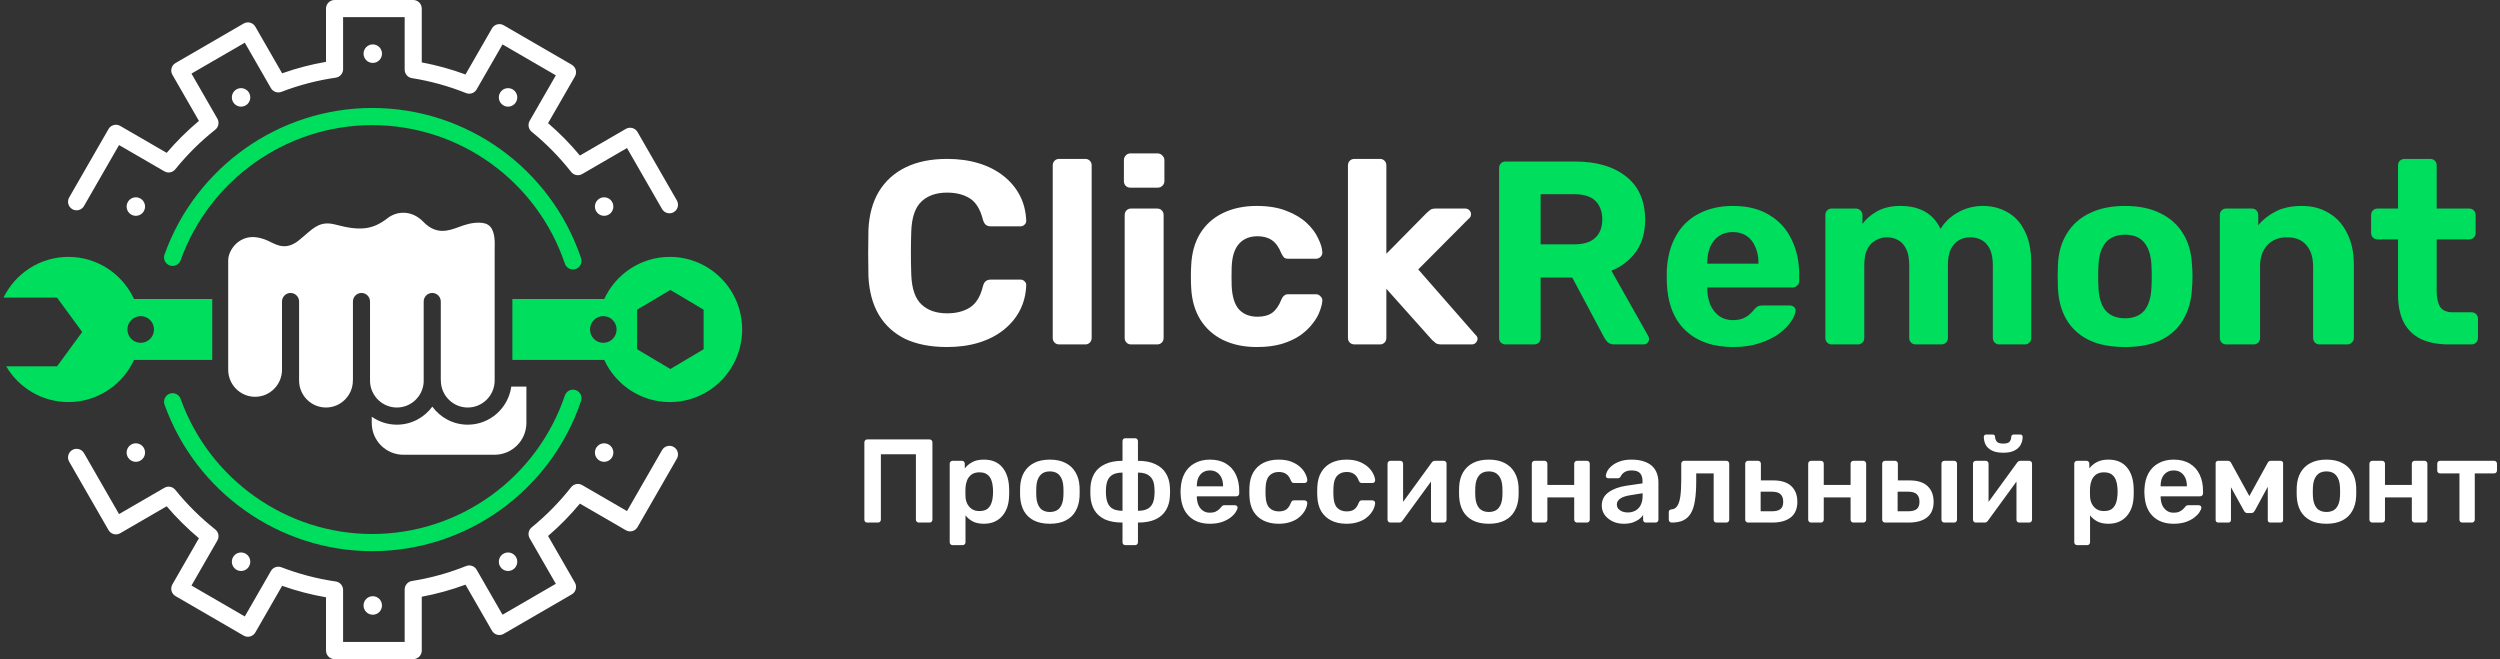 <?xml version="1.0" encoding="UTF-8"?> <svg xmlns="http://www.w3.org/2000/svg" width="421" height="111" viewBox="0 0 421 111" fill="none"><rect x="0" y="0" width="421" height="111" fill="#333333" stroke="none"/><path d="M112.804 43.259C107.905 43.259 103.685 46.165 101.753 50.354H86.283V60.614H101.753C103.685 64.802 107.905 67.709 112.804 67.709C119.529 67.709 124.978 62.236 124.978 55.484C124.979 48.732 119.53 43.259 112.804 43.259ZM101.596 57.732C100.36 57.732 99.357 56.726 99.357 55.484C99.357 54.242 100.359 53.236 101.596 53.236C102.832 53.236 103.835 54.242 103.835 55.484C103.835 56.726 102.832 57.732 101.596 57.732ZM118.491 58.813L112.889 62.142L107.288 58.813V52.154L112.889 48.826L118.491 52.154V58.813Z" fill="#00DE5D"></path><path d="M35.743 50.354H22.57C20.639 46.166 16.419 43.259 11.519 43.259C6.717 43.259 2.576 46.058 0.594 50.114H9.605L13.843 55.904L9.605 61.694H1.045C3.164 65.291 7.055 67.709 11.519 67.709C16.419 67.709 20.639 64.802 22.57 60.614H35.743V50.354ZM23.694 57.732C22.458 57.732 21.455 56.726 21.455 55.484C21.455 54.242 22.457 53.236 23.694 53.236C24.93 53.236 25.932 54.242 25.932 55.484C25.932 56.726 24.93 57.732 23.694 57.732Z" fill="#00DE5D"></path><path d="M96.49 45.38C95.89 45.38 95.331 45.001 95.127 44.399C90.402 30.446 77.359 21.072 62.672 21.072C48.261 21.072 35.3 30.215 30.419 43.824C30.314 44.116 30.119 44.364 29.867 44.533C29.538 44.758 29.118 44.843 28.704 44.737C27.933 44.538 27.469 43.755 27.667 42.983L27.669 42.973C27.687 42.906 27.708 42.841 27.734 42.779C33.043 28.063 47.074 18.182 62.672 18.182C78.593 18.182 92.731 28.344 97.852 43.47C98.108 44.225 97.705 45.046 96.953 45.303C96.799 45.355 96.643 45.38 96.49 45.38Z" fill="#00DE5D"></path><path d="M62.672 92.815C47.074 92.815 33.042 82.933 27.734 68.217C27.707 68.155 27.686 68.09 27.669 68.024C27.472 67.251 27.934 66.458 28.704 66.259C29.407 66.077 30.122 66.447 30.391 67.103C30.401 67.126 30.41 67.15 30.418 67.173C35.299 80.782 48.261 89.925 62.671 89.925C77.359 89.925 90.402 80.55 95.126 66.597C95.382 65.841 96.2 65.437 96.952 65.694C97.705 65.951 98.108 66.772 97.852 67.527C92.731 82.653 78.593 92.815 62.672 92.815Z" fill="#00DE5D"></path><path d="M112.739 35.922C112.241 35.922 111.757 35.663 111.491 35.2L105.587 24.931L98.033 29.311C97.413 29.669 96.626 29.518 96.183 28.954C94.225 26.464 91.989 24.189 89.537 22.191C88.988 21.744 88.844 20.961 89.197 20.346L93.603 12.685L84.623 7.479L80.266 15.056C79.909 15.677 79.152 15.943 78.486 15.675C75.542 14.495 72.473 13.648 69.362 13.156C68.662 13.046 68.146 12.44 68.146 11.728V2.89H57.777V11.647C57.777 12.366 57.251 12.975 56.542 13.078C53.414 13.53 50.334 14.334 47.387 15.47C46.725 15.725 45.979 15.459 45.625 14.844L41.223 7.188L32.243 12.394L36.605 19.981C36.963 20.602 36.812 21.393 36.251 21.838C33.77 23.805 31.504 26.05 29.516 28.51C29.07 29.062 28.291 29.206 27.679 28.851L20.047 24.427L14.143 34.695C13.745 35.386 12.865 35.623 12.177 35.223C11.489 34.824 11.253 33.941 11.65 33.249L18.274 21.73C18.465 21.398 18.779 21.156 19.148 21.057C19.517 20.958 19.91 21.009 20.24 21.201L28.07 25.74C29.724 23.801 31.544 21.998 33.499 20.359L29.031 12.588C28.634 11.897 28.869 11.014 29.558 10.614L41.03 3.963C41.719 3.563 42.599 3.801 42.996 4.492L47.512 12.345C49.913 11.495 52.388 10.847 54.899 10.413V1.445C54.899 0.647 55.543 0 56.338 0H69.586C70.38 0 71.025 0.647 71.025 1.445V10.51C73.523 10.976 75.991 11.657 78.388 12.542L82.85 4.782C83.247 4.091 84.128 3.854 84.816 4.253L96.288 10.904C96.619 11.096 96.86 11.412 96.959 11.782C97.058 12.152 97.006 12.547 96.816 12.879L92.296 20.738C94.228 22.401 96.025 24.228 97.656 26.191L105.394 21.706C106.084 21.307 106.963 21.544 107.36 22.235L113.984 33.754C114.381 34.446 114.145 35.329 113.457 35.728C113.23 35.86 112.983 35.922 112.739 35.922Z" fill="white"></path><path d="M69.587 110.997H56.339C55.544 110.997 54.9 110.35 54.9 109.552V100.584C52.389 100.15 49.914 99.502 47.513 98.652L42.997 106.506C42.806 106.837 42.492 107.08 42.123 107.179C41.755 107.279 41.361 107.227 41.03 107.035L29.558 100.384C28.869 99.985 28.634 99.101 29.031 98.41L33.499 90.639C31.544 89 29.725 87.197 28.07 85.258L20.24 89.797C19.909 89.989 19.516 90.041 19.148 89.942C18.78 89.843 18.465 89.6 18.274 89.269L11.65 77.749C11.253 77.057 11.489 76.174 12.177 75.775C12.865 75.375 13.745 75.612 14.143 76.303L20.047 86.572L27.679 82.147C28.292 81.792 29.07 81.936 29.516 82.488C31.504 84.948 33.77 87.193 36.251 89.16C36.812 89.605 36.963 90.396 36.605 91.018L32.243 98.604L41.223 103.811L45.625 96.155C45.979 95.539 46.725 95.273 47.387 95.528C50.335 96.664 53.415 97.469 56.542 97.921C57.251 98.023 57.777 98.632 57.777 99.351V108.107H68.146V99.27C68.146 98.558 68.662 97.953 69.362 97.842C72.473 97.351 75.542 96.503 78.486 95.322C79.152 95.055 79.91 95.32 80.266 95.942L84.623 103.518L93.603 98.313L89.197 90.651C88.844 90.036 88.987 89.254 89.537 88.807C91.989 86.809 94.225 84.534 96.183 82.043C96.626 81.479 97.413 81.33 98.033 81.687L105.587 86.067L111.491 75.799C111.889 75.108 112.769 74.871 113.457 75.27C114.145 75.669 114.381 76.552 113.984 77.244L107.36 88.764C107.17 89.096 106.855 89.338 106.487 89.437C106.117 89.537 105.725 89.484 105.394 89.293L97.656 84.807C96.024 86.77 94.228 88.597 92.296 90.26L96.816 98.119C97.006 98.451 97.058 98.846 96.959 99.216C96.86 99.585 96.619 99.902 96.288 100.093L84.816 106.744C84.485 106.937 84.094 106.988 83.723 106.889C83.355 106.79 83.04 106.547 82.85 106.216L78.388 98.456C75.991 99.341 73.525 100.022 71.025 100.488V109.553C71.026 110.35 70.381 110.997 69.587 110.997Z" fill="white"></path><path d="M74.24 64.077C74.24 66.585 76.272 68.625 78.77 68.625C81.267 68.625 83.3 66.585 83.3 64.077V42.075C83.3 41.975 83.303 41.85 83.307 41.707C83.329 40.833 83.377 39.012 82.509 38.118C82.105 37.701 81.497 37.498 80.652 37.498C79.272 37.498 78.216 37.884 77.195 38.256C75.539 38.861 73.476 39.613 71.302 37.366C69.283 35.276 66.763 35.572 65.275 36.733C62.798 38.669 60.675 38.936 56.538 37.833C54.137 37.192 53.047 38.139 51.398 39.571C51.048 39.875 50.691 40.184 50.316 40.483C48.291 42.095 46.827 41.375 45.649 40.795C44.928 40.44 44.182 40.072 43.003 39.943C41.846 39.819 40.716 40.187 39.828 40.986C38.966 41.764 38.43 42.873 38.43 43.881V62.271C38.43 64.779 40.462 66.819 42.959 66.819C45.457 66.819 47.489 64.779 47.489 62.271V50.778C47.489 49.98 48.133 49.333 48.928 49.333C49.722 49.333 50.367 49.98 50.367 50.778V62.271V63.411V64.077C50.367 66.585 52.399 68.625 54.896 68.625C57.394 68.625 59.426 66.585 59.426 64.077C59.426 64.049 59.432 64.022 59.434 63.993V50.778C59.434 49.98 60.078 49.333 60.873 49.333C61.668 49.333 62.312 49.98 62.312 50.778V64.244C62.401 66.674 64.392 68.625 66.834 68.625C69.238 68.625 71.204 66.734 71.349 64.356V50.778C71.349 49.98 71.994 49.333 72.789 49.333C73.583 49.333 74.228 49.98 74.228 50.778V63.937C74.231 63.984 74.24 64.03 74.24 64.077Z" fill="white"></path><path d="M86.098 65.108C85.596 68.722 82.506 71.516 78.77 71.516C76.323 71.516 74.151 70.319 72.801 68.479C71.451 70.319 69.279 71.516 66.833 71.516C65.259 71.516 63.802 71.016 62.601 70.172V71.226C62.601 74.183 64.989 76.58 67.934 76.58H83.285C86.245 76.58 88.646 74.171 88.646 71.198V65.108H86.098Z" fill="white"></path><path d="M64.328 9.038C64.328 9.899 63.633 10.597 62.775 10.597C61.918 10.597 61.222 9.899 61.222 9.038C61.222 8.176 61.918 7.478 62.775 7.478C63.633 7.478 64.328 8.176 64.328 9.038Z" fill="white"></path><path d="M87.109 16.402C87.109 17.263 86.413 17.961 85.556 17.961C84.698 17.961 84.003 17.263 84.003 16.402C84.003 15.541 84.698 14.842 85.556 14.842C86.413 14.842 87.109 15.541 87.109 16.402Z" fill="white"></path><path d="M42.149 16.402C42.149 17.263 41.453 17.961 40.596 17.961C39.738 17.961 39.043 17.263 39.043 16.402C39.043 15.541 39.738 14.842 40.596 14.842C41.453 14.842 42.149 15.541 42.149 16.402Z" fill="white"></path><path d="M24.428 34.785C24.428 35.646 23.733 36.344 22.875 36.344C22.018 36.344 21.323 35.646 21.323 34.785C21.323 33.924 22.018 33.225 22.875 33.225C23.733 33.225 24.428 33.924 24.428 34.785Z" fill="white"></path><path d="M103.289 34.785C103.289 35.646 102.594 36.344 101.736 36.344C100.878 36.344 100.183 35.646 100.183 34.785C100.183 33.924 100.878 33.225 101.736 33.225C102.594 33.225 103.289 33.924 103.289 34.785Z" fill="white"></path><path d="M64.328 101.959C64.328 101.098 63.633 100.4 62.775 100.4C61.918 100.4 61.222 101.098 61.222 101.959C61.222 102.821 61.918 103.519 62.775 103.519C63.633 103.519 64.328 102.821 64.328 101.959Z" fill="white"></path><path d="M87.109 94.595C87.109 93.734 86.413 93.036 85.556 93.036C84.698 93.036 84.003 93.734 84.003 94.595C84.003 95.456 84.698 96.155 85.556 96.155C86.413 96.155 87.109 95.456 87.109 94.595Z" fill="white"></path><path d="M42.149 94.595C42.149 93.734 41.453 93.036 40.596 93.036C39.738 93.036 39.043 93.734 39.043 94.595C39.043 95.456 39.738 96.155 40.596 96.155C41.453 96.155 42.149 95.456 42.149 94.595Z" fill="white"></path><path d="M24.428 76.212C24.428 75.35 23.733 74.652 22.875 74.652C22.018 74.652 21.323 75.35 21.323 76.212C21.323 77.073 22.018 77.771 22.875 77.771C23.733 77.771 24.428 77.073 24.428 76.212Z" fill="white"></path><path d="M103.289 76.212C103.289 75.35 102.594 74.652 101.736 74.652C100.878 74.652 100.183 75.35 100.183 76.212C100.183 77.073 100.878 77.771 101.736 77.771C102.594 77.771 103.289 77.073 103.289 76.212Z" fill="white"></path><path d="M159.488 58.44C156.731 58.44 154.384 57.985 152.448 57.076C150.541 56.137 149.06 54.788 148.004 53.028C146.948 51.239 146.361 49.068 146.244 46.516C146.215 45.313 146.2 44.023 146.2 42.644C146.2 41.265 146.215 39.945 146.244 38.684C146.361 36.161 146.948 34.02 148.004 32.26C149.089 30.471 150.6 29.107 152.536 28.168C154.472 27.229 156.789 26.76 159.488 26.76C161.453 26.76 163.243 27.009 164.856 27.508C166.469 28.007 167.863 28.725 169.036 29.664C170.209 30.603 171.119 31.703 171.764 32.964C172.409 34.225 172.761 35.633 172.82 37.188C172.82 37.452 172.717 37.672 172.512 37.848C172.336 38.024 172.116 38.112 171.852 38.112H166.836C166.484 38.112 166.205 38.024 166 37.848C165.795 37.672 165.633 37.379 165.516 36.968C165.076 35.237 164.343 34.049 163.316 33.404C162.289 32.759 161.013 32.436 159.488 32.436C157.669 32.436 156.232 32.935 155.176 33.932C154.12 34.929 153.548 36.587 153.46 38.904C153.372 41.309 153.372 43.773 153.46 46.296C153.548 48.613 154.12 50.271 155.176 51.268C156.232 52.265 157.669 52.764 159.488 52.764C161.013 52.764 162.289 52.441 163.316 51.796C164.372 51.121 165.105 49.933 165.516 48.232C165.633 47.792 165.795 47.499 166 47.352C166.205 47.176 166.484 47.088 166.836 47.088H171.852C172.116 47.088 172.336 47.176 172.512 47.352C172.717 47.528 172.82 47.748 172.82 48.012C172.761 49.567 172.409 50.975 171.764 52.236C171.119 53.497 170.209 54.597 169.036 55.536C167.863 56.475 166.469 57.193 164.856 57.692C163.243 58.191 161.453 58.44 159.488 58.44ZM178.38 58C178.057 58 177.793 57.897 177.588 57.692C177.382 57.487 177.28 57.223 177.28 56.9V27.86C177.28 27.537 177.382 27.273 177.588 27.068C177.793 26.863 178.057 26.76 178.38 26.76H182.78C183.073 26.76 183.322 26.863 183.528 27.068C183.733 27.273 183.836 27.537 183.836 27.86V56.9C183.836 57.223 183.733 57.487 183.528 57.692C183.322 57.897 183.073 58 182.78 58H178.38ZM190.453 58C190.16 58 189.91 57.897 189.705 57.692C189.5 57.487 189.397 57.223 189.397 56.9V36.22C189.397 35.897 189.5 35.633 189.705 35.428C189.91 35.223 190.16 35.12 190.453 35.12H194.853C195.176 35.12 195.44 35.223 195.645 35.428C195.85 35.633 195.953 35.897 195.953 36.22V56.9C195.953 57.223 195.85 57.487 195.645 57.692C195.44 57.897 195.176 58 194.853 58H190.453ZM190.321 31.6C190.028 31.6 189.778 31.497 189.573 31.292C189.368 31.087 189.265 30.823 189.265 30.5V26.98C189.265 26.657 189.368 26.393 189.573 26.188C189.778 25.953 190.028 25.836 190.321 25.836H194.941C195.264 25.836 195.528 25.953 195.733 26.188C195.968 26.393 196.085 26.657 196.085 26.98V30.5C196.085 30.823 195.968 31.087 195.733 31.292C195.528 31.497 195.264 31.6 194.941 31.6H190.321ZM211.635 58.44C209.494 58.44 207.602 58.044 205.959 57.252C204.346 56.46 203.07 55.316 202.131 53.82C201.193 52.295 200.679 50.476 200.591 48.364C200.562 47.895 200.547 47.308 200.547 46.604C200.547 45.871 200.562 45.269 200.591 44.8C200.679 42.659 201.178 40.84 202.087 39.344C203.026 37.819 204.317 36.66 205.959 35.868C207.602 35.076 209.494 34.68 211.635 34.68C213.601 34.68 215.273 34.959 216.651 35.516C218.03 36.044 219.159 36.719 220.039 37.54C220.919 38.361 221.565 39.227 221.975 40.136C222.415 41.016 222.65 41.793 222.679 42.468C222.709 42.761 222.606 43.025 222.371 43.26C222.166 43.465 221.917 43.568 221.623 43.568H216.915C216.622 43.568 216.387 43.495 216.211 43.348C216.065 43.172 215.918 42.937 215.771 42.644C215.361 41.617 214.833 40.884 214.187 40.444C213.542 40.004 212.735 39.784 211.767 39.784C210.447 39.784 209.406 40.209 208.643 41.06C207.881 41.911 207.47 43.231 207.411 45.02C207.382 46.164 207.382 47.205 207.411 48.144C207.499 49.963 207.91 51.283 208.643 52.104C209.406 52.925 210.447 53.336 211.767 53.336C212.794 53.336 213.615 53.116 214.231 52.676C214.847 52.236 215.361 51.503 215.771 50.476C215.889 50.183 216.035 49.963 216.211 49.816C216.387 49.64 216.622 49.552 216.915 49.552H221.623C221.917 49.552 222.166 49.669 222.371 49.904C222.606 50.109 222.709 50.359 222.679 50.652C222.65 51.151 222.503 51.737 222.239 52.412C222.005 53.087 221.609 53.776 221.051 54.48C220.523 55.184 219.834 55.844 218.983 56.46C218.133 57.047 217.091 57.531 215.859 57.912C214.657 58.264 213.249 58.44 211.635 58.44ZM228.095 58C227.772 58 227.508 57.897 227.303 57.692C227.097 57.487 226.995 57.223 226.995 56.9V27.86C226.995 27.537 227.097 27.273 227.303 27.068C227.508 26.863 227.772 26.76 228.095 26.76H232.407C232.7 26.76 232.949 26.863 233.155 27.068C233.36 27.273 233.463 27.537 233.463 27.86V42.732L240.239 35.868C240.473 35.663 240.679 35.487 240.855 35.34C241.06 35.193 241.368 35.12 241.779 35.12H246.751C247.044 35.12 247.279 35.223 247.455 35.428C247.631 35.604 247.719 35.824 247.719 36.088C247.719 36.205 247.689 36.337 247.631 36.484C247.572 36.631 247.469 36.748 247.323 36.836L238.831 45.372L248.423 56.328C248.687 56.563 248.819 56.797 248.819 57.032C248.819 57.296 248.716 57.531 248.511 57.736C248.335 57.912 248.115 58 247.851 58H242.747C242.307 58 241.984 57.927 241.779 57.78C241.603 57.633 241.397 57.457 241.163 57.252L233.463 48.628V56.9C233.463 57.223 233.36 57.487 233.155 57.692C232.949 57.897 232.7 58 232.407 58H228.095Z" fill="white"></path><path d="M253.544 58C253.221 58 252.957 57.897 252.752 57.692C252.546 57.487 252.444 57.223 252.444 56.9V28.3C252.444 27.977 252.546 27.713 252.752 27.508C252.957 27.303 253.221 27.2 253.544 27.2H265.204C268.87 27.2 271.76 28.051 273.872 29.752C275.984 31.424 277.04 33.844 277.04 37.012C277.04 39.153 276.526 40.943 275.5 42.38C274.473 43.817 273.094 44.888 271.364 45.592L277.568 56.592C277.656 56.768 277.7 56.929 277.7 57.076C277.7 57.311 277.612 57.531 277.436 57.736C277.26 57.912 277.04 58 276.776 58H271.892C271.364 58 270.968 57.868 270.704 57.604C270.44 57.311 270.249 57.047 270.132 56.812L264.764 46.736H259.44V56.9C259.44 57.223 259.337 57.487 259.132 57.692C258.926 57.897 258.662 58 258.34 58H253.544ZM259.44 41.148H265.072C266.685 41.148 267.873 40.781 268.636 40.048C269.428 39.315 269.824 38.288 269.824 36.968C269.824 35.648 269.442 34.607 268.68 33.844C267.917 33.081 266.714 32.7 265.072 32.7H259.44V41.148ZM291.859 58.44C288.486 58.44 285.802 57.501 283.807 55.624C281.842 53.747 280.8 51.019 280.683 47.44C280.683 47.205 280.683 46.897 280.683 46.516C280.683 46.105 280.683 45.783 280.683 45.548C280.8 43.289 281.314 41.353 282.223 39.74C283.132 38.097 284.408 36.851 286.051 36C287.694 35.12 289.615 34.68 291.815 34.68C294.279 34.68 296.332 35.193 297.975 36.22C299.647 37.217 300.894 38.596 301.715 40.356C302.566 42.087 302.991 44.081 302.991 46.34V47.352C302.991 47.645 302.874 47.895 302.639 48.1C302.434 48.305 302.184 48.408 301.891 48.408H287.503C287.503 48.437 287.503 48.496 287.503 48.584C287.503 48.643 287.503 48.701 287.503 48.76C287.532 49.699 287.708 50.564 288.031 51.356C288.383 52.119 288.867 52.735 289.483 53.204C290.128 53.673 290.891 53.908 291.771 53.908C292.504 53.908 293.106 53.805 293.575 53.6C294.044 53.395 294.426 53.145 294.719 52.852C295.042 52.559 295.276 52.309 295.423 52.104C295.687 51.811 295.892 51.635 296.039 51.576C296.215 51.488 296.479 51.444 296.831 51.444H301.407C301.7 51.444 301.935 51.532 302.111 51.708C302.316 51.855 302.404 52.075 302.375 52.368C302.346 52.837 302.096 53.424 301.627 54.128C301.187 54.803 300.527 55.477 299.647 56.152C298.767 56.797 297.667 57.34 296.347 57.78C295.056 58.22 293.56 58.44 291.859 58.44ZM287.503 44.404H296.127V44.316C296.127 43.26 295.951 42.351 295.599 41.588C295.276 40.796 294.792 40.18 294.147 39.74C293.502 39.3 292.724 39.08 291.815 39.08C290.906 39.08 290.128 39.3 289.483 39.74C288.838 40.18 288.339 40.796 287.987 41.588C287.664 42.351 287.503 43.26 287.503 44.316V44.404ZM308.445 58C308.152 58 307.903 57.897 307.697 57.692C307.492 57.487 307.389 57.223 307.389 56.9V36.22C307.389 35.897 307.492 35.633 307.697 35.428C307.903 35.223 308.152 35.12 308.445 35.12H312.537C312.831 35.12 313.08 35.223 313.285 35.428C313.52 35.633 313.637 35.897 313.637 36.22V37.716C314.224 36.895 315.031 36.191 316.057 35.604C317.113 35.017 318.36 34.709 319.797 34.68C323.2 34.621 325.532 35.912 326.793 38.552C327.468 37.408 328.436 36.484 329.697 35.78C330.988 35.047 332.396 34.68 333.921 34.68C335.447 34.68 336.825 35.032 338.057 35.736C339.289 36.411 340.257 37.467 340.961 38.904C341.695 40.312 342.061 42.131 342.061 44.36V56.9C342.061 57.223 341.959 57.487 341.753 57.692C341.548 57.897 341.299 58 341.005 58H336.649C336.356 58 336.107 57.897 335.901 57.692C335.696 57.487 335.593 57.223 335.593 56.9V44.712C335.593 43.509 335.417 42.571 335.065 41.896C334.713 41.192 334.244 40.693 333.657 40.4C333.1 40.107 332.469 39.96 331.765 39.96C331.149 39.96 330.548 40.107 329.961 40.4C329.404 40.693 328.935 41.192 328.553 41.896C328.201 42.571 328.025 43.509 328.025 44.712V56.9C328.025 57.223 327.923 57.487 327.717 57.692C327.512 57.897 327.248 58 326.925 58H322.613C322.291 58 322.027 57.897 321.821 57.692C321.616 57.487 321.513 57.223 321.513 56.9V44.712C321.513 43.509 321.337 42.571 320.985 41.896C320.633 41.192 320.164 40.693 319.577 40.4C319.02 40.107 318.404 39.96 317.729 39.96C317.113 39.96 316.512 40.121 315.925 40.444C315.339 40.737 314.855 41.221 314.473 41.896C314.121 42.571 313.945 43.495 313.945 44.668V56.9C313.945 57.223 313.843 57.487 313.637 57.692C313.432 57.897 313.183 58 312.889 58H308.445ZM357.865 58.44C355.43 58.44 353.392 58.044 351.749 57.252C350.106 56.431 348.845 55.272 347.965 53.776C347.114 52.28 346.645 50.535 346.557 48.54C346.528 47.953 346.513 47.293 346.513 46.56C346.513 45.797 346.528 45.137 346.557 44.58C346.645 42.556 347.144 40.811 348.053 39.344C348.962 37.848 350.238 36.704 351.881 35.912C353.524 35.091 355.518 34.68 357.865 34.68C360.182 34.68 362.162 35.091 363.805 35.912C365.448 36.704 366.724 37.848 367.633 39.344C368.542 40.811 369.041 42.556 369.129 44.58C369.188 45.137 369.217 45.797 369.217 46.56C369.217 47.293 369.188 47.953 369.129 48.54C369.041 50.535 368.557 52.28 367.677 53.776C366.826 55.272 365.58 56.431 363.937 57.252C362.294 58.044 360.27 58.44 357.865 58.44ZM357.865 53.6C359.302 53.6 360.388 53.16 361.121 52.28C361.854 51.371 362.25 50.051 362.309 48.32C362.338 47.88 362.353 47.293 362.353 46.56C362.353 45.827 362.338 45.24 362.309 44.8C362.25 43.099 361.854 41.793 361.121 40.884C360.388 39.975 359.302 39.52 357.865 39.52C356.428 39.52 355.328 39.975 354.565 40.884C353.832 41.793 353.436 43.099 353.377 44.8C353.348 45.24 353.333 45.827 353.333 46.56C353.333 47.293 353.348 47.88 353.377 48.32C353.436 50.051 353.832 51.371 354.565 52.28C355.328 53.16 356.428 53.6 357.865 53.6ZM374.875 58C374.582 58 374.332 57.897 374.127 57.692C373.922 57.487 373.819 57.223 373.819 56.9V36.22C373.819 35.897 373.922 35.633 374.127 35.428C374.332 35.223 374.582 35.12 374.875 35.12H379.187C379.51 35.12 379.774 35.223 379.979 35.428C380.184 35.633 380.287 35.897 380.287 36.22V37.936C381.05 36.997 382.032 36.22 383.235 35.604C384.438 34.988 385.904 34.68 387.635 34.68C389.366 34.68 390.876 35.076 392.167 35.868C393.487 36.631 394.514 37.76 395.247 39.256C396.01 40.723 396.391 42.512 396.391 44.624V56.9C396.391 57.223 396.274 57.487 396.039 57.692C395.834 57.897 395.584 58 395.291 58H390.627C390.304 58 390.04 57.897 389.835 57.692C389.63 57.487 389.527 57.223 389.527 56.9V44.888C389.527 43.333 389.146 42.131 388.383 41.28C387.65 40.4 386.564 39.96 385.127 39.96C383.748 39.96 382.648 40.4 381.827 41.28C381.006 42.131 380.595 43.333 380.595 44.888V56.9C380.595 57.223 380.492 57.487 380.287 57.692C380.082 57.897 379.832 58 379.539 58H374.875ZM412.405 58C410.586 58 409.031 57.707 407.741 57.12C406.45 56.504 405.467 55.565 404.793 54.304C404.147 53.043 403.825 51.459 403.825 49.552V40.312H400.393C400.07 40.312 399.806 40.209 399.601 40.004C399.395 39.799 399.293 39.535 399.293 39.212V36.22C399.293 35.897 399.395 35.633 399.601 35.428C399.806 35.223 400.07 35.12 400.393 35.12H403.825V27.86C403.825 27.537 403.927 27.273 404.133 27.068C404.367 26.863 404.631 26.76 404.925 26.76H409.237C409.559 26.76 409.823 26.863 410.029 27.068C410.234 27.273 410.337 27.537 410.337 27.86V35.12H415.837C416.13 35.12 416.379 35.223 416.585 35.428C416.79 35.633 416.893 35.897 416.893 36.22V39.212C416.893 39.535 416.79 39.799 416.585 40.004C416.379 40.209 416.13 40.312 415.837 40.312H410.337V49.024C410.337 50.139 410.527 51.019 410.909 51.664C411.319 52.28 412.023 52.588 413.021 52.588H416.233C416.526 52.588 416.775 52.691 416.981 52.896C417.186 53.101 417.289 53.351 417.289 53.644V56.9C417.289 57.223 417.186 57.487 416.981 57.692C416.775 57.897 416.526 58 416.233 58H412.405Z" fill="#00DE5D"></path><path d="M146.04 88C145.907 88 145.793 87.96 145.7 87.88C145.607 87.787 145.56 87.667 145.56 87.52V74.5C145.56 74.353 145.607 74.233 145.7 74.14C145.793 74.047 145.907 74 146.04 74H156.52C156.667 74 156.787 74.047 156.88 74.14C156.973 74.233 157.02 74.353 157.02 74.5V87.52C157.02 87.653 156.973 87.767 156.88 87.86C156.787 87.953 156.667 88 156.52 88H154.72C154.587 88 154.473 87.953 154.38 87.86C154.287 87.767 154.24 87.653 154.24 87.52V76.5H148.34V87.52C148.34 87.653 148.293 87.767 148.2 87.86C148.12 87.953 148.007 88 147.86 88H146.04ZM160.41 91.8C160.277 91.8 160.163 91.753 160.07 91.66C159.977 91.567 159.93 91.453 159.93 91.32V78.08C159.93 77.947 159.977 77.833 160.07 77.74C160.163 77.647 160.277 77.6 160.41 77.6H161.99C162.137 77.6 162.25 77.647 162.33 77.74C162.423 77.833 162.47 77.947 162.47 78.08V78.88C162.79 78.453 163.21 78.1 163.73 77.82C164.25 77.54 164.897 77.4 165.67 77.4C166.377 77.4 166.99 77.513 167.51 77.74C168.03 77.967 168.463 78.293 168.81 78.72C169.157 79.133 169.423 79.627 169.61 80.2C169.797 80.773 169.903 81.407 169.93 82.1C169.943 82.327 169.95 82.56 169.95 82.8C169.95 83.04 169.943 83.28 169.93 83.52C169.917 84.187 169.817 84.807 169.63 85.38C169.443 85.94 169.17 86.433 168.81 86.86C168.463 87.273 168.03 87.6 167.51 87.84C166.99 88.08 166.377 88.2 165.67 88.2C164.95 88.2 164.337 88.073 163.83 87.82C163.323 87.553 162.91 87.207 162.59 86.78V91.32C162.59 91.453 162.543 91.567 162.45 91.66C162.37 91.753 162.257 91.8 162.11 91.8H160.41ZM164.93 86.06C165.503 86.06 165.95 85.94 166.27 85.7C166.59 85.447 166.817 85.12 166.95 84.72C167.097 84.32 167.183 83.88 167.21 83.4C167.237 83 167.237 82.6 167.21 82.2C167.183 81.72 167.097 81.28 166.95 80.88C166.817 80.48 166.59 80.16 166.27 79.92C165.95 79.667 165.503 79.54 164.93 79.54C164.383 79.54 163.937 79.667 163.59 79.92C163.257 80.173 163.01 80.5 162.85 80.9C162.703 81.287 162.617 81.687 162.59 82.1C162.577 82.34 162.57 82.593 162.57 82.86C162.57 83.127 162.577 83.387 162.59 83.64C162.603 84.04 162.697 84.427 162.87 84.8C163.043 85.16 163.297 85.46 163.63 85.7C163.963 85.94 164.397 86.06 164.93 86.06ZM176.795 88.2C175.728 88.2 174.828 88.013 174.095 87.64C173.375 87.267 172.822 86.74 172.435 86.06C172.062 85.38 171.848 84.587 171.795 83.68C171.782 83.44 171.775 83.147 171.775 82.8C171.775 82.453 171.782 82.16 171.795 81.92C171.848 81 172.068 80.207 172.455 79.54C172.855 78.86 173.415 78.333 174.135 77.96C174.868 77.587 175.755 77.4 176.795 77.4C177.835 77.4 178.715 77.587 179.435 77.96C180.168 78.333 180.728 78.86 181.115 79.54C181.515 80.207 181.742 81 181.795 81.92C181.808 82.16 181.815 82.453 181.815 82.8C181.815 83.147 181.808 83.44 181.795 83.68C181.742 84.587 181.522 85.38 181.135 86.06C180.762 86.74 180.208 87.267 179.475 87.64C178.755 88.013 177.862 88.2 176.795 88.2ZM176.795 86.22C177.502 86.22 178.048 86 178.435 85.56C178.822 85.107 179.035 84.447 179.075 83.58C179.088 83.38 179.095 83.12 179.095 82.8C179.095 82.48 179.088 82.22 179.075 82.02C179.035 81.167 178.822 80.513 178.435 80.06C178.048 79.607 177.502 79.38 176.795 79.38C176.088 79.38 175.542 79.607 175.155 80.06C174.768 80.513 174.555 81.167 174.515 82.02C174.502 82.22 174.495 82.48 174.495 82.8C174.495 83.12 174.502 83.38 174.515 83.58C174.555 84.447 174.768 85.107 175.155 85.56C175.542 86 176.088 86.22 176.795 86.22ZM189.511 91.8C189.364 91.8 189.244 91.753 189.151 91.66C189.071 91.567 189.031 91.453 189.031 91.32V88C187.831 88 186.838 87.82 186.051 87.46C185.278 87.087 184.691 86.567 184.291 85.9C183.904 85.233 183.684 84.453 183.631 83.56C183.604 83.053 183.604 82.547 183.631 82.04C183.684 81.147 183.911 80.367 184.311 79.7C184.724 79.033 185.324 78.52 186.111 78.16C186.898 77.787 187.871 77.6 189.031 77.6V74.28C189.031 74.147 189.071 74.033 189.151 73.94C189.244 73.847 189.364 73.8 189.511 73.8H191.151C191.298 73.8 191.411 73.847 191.491 73.94C191.584 74.033 191.631 74.147 191.631 74.28V77.6C192.804 77.6 193.778 77.787 194.551 78.16C195.338 78.52 195.931 79.033 196.331 79.7C196.744 80.367 196.971 81.147 197.011 82.04C197.051 82.547 197.051 83.053 197.011 83.56C196.971 84.453 196.751 85.233 196.351 85.9C195.964 86.567 195.378 87.087 194.591 87.46C193.818 87.82 192.831 88 191.631 88V91.32C191.631 91.453 191.584 91.567 191.491 91.66C191.411 91.753 191.298 91.8 191.151 91.8H189.511ZM189.031 86.02V79.58C188.111 79.58 187.424 79.8 186.971 80.24C186.531 80.68 186.291 81.34 186.251 82.22C186.238 82.407 186.231 82.607 186.231 82.82C186.231 83.02 186.238 83.207 186.251 83.38C186.304 84.273 186.551 84.94 186.991 85.38C187.431 85.807 188.111 86.02 189.031 86.02ZM191.631 86.02C192.564 86.02 193.251 85.8 193.691 85.36C194.131 84.92 194.371 84.26 194.411 83.38C194.424 83.207 194.431 83.02 194.431 82.82C194.431 82.607 194.424 82.407 194.411 82.22C194.384 81.327 194.138 80.667 193.671 80.24C193.218 79.8 192.538 79.58 191.631 79.58V86.02ZM203.745 88.2C202.265 88.2 201.092 87.773 200.225 86.92C199.359 86.067 198.892 84.853 198.825 83.28C198.812 83.147 198.805 82.98 198.805 82.78C198.805 82.567 198.812 82.4 198.825 82.28C198.879 81.28 199.105 80.413 199.505 79.68C199.919 78.947 200.485 78.387 201.205 78C201.925 77.6 202.772 77.4 203.745 77.4C204.825 77.4 205.732 77.627 206.465 78.08C207.199 78.52 207.752 79.14 208.125 79.94C208.499 80.727 208.685 81.64 208.685 82.68V83.1C208.685 83.233 208.639 83.347 208.545 83.44C208.452 83.533 208.332 83.58 208.185 83.58H201.545C201.545 83.58 201.545 83.6 201.545 83.64C201.545 83.68 201.545 83.713 201.545 83.74C201.559 84.207 201.645 84.64 201.805 85.04C201.979 85.427 202.225 85.74 202.545 85.98C202.879 86.22 203.272 86.34 203.725 86.34C204.099 86.34 204.412 86.287 204.665 86.18C204.919 86.06 205.125 85.927 205.285 85.78C205.445 85.633 205.559 85.513 205.625 85.42C205.745 85.26 205.839 85.167 205.905 85.14C205.985 85.1 206.099 85.08 206.245 85.08H207.965C208.099 85.08 208.205 85.12 208.285 85.2C208.379 85.28 208.419 85.38 208.405 85.5C208.392 85.713 208.279 85.973 208.065 86.28C207.865 86.587 207.572 86.887 207.185 87.18C206.799 87.473 206.312 87.72 205.725 87.92C205.152 88.107 204.492 88.2 203.745 88.2ZM201.545 81.9H205.965V81.84C205.965 81.32 205.879 80.867 205.705 80.48C205.532 80.093 205.279 79.787 204.945 79.56C204.612 79.333 204.212 79.22 203.745 79.22C203.279 79.22 202.879 79.333 202.545 79.56C202.212 79.787 201.959 80.093 201.785 80.48C201.625 80.867 201.545 81.32 201.545 81.84V81.9ZM215.308 88.2C214.348 88.2 213.502 88.02 212.768 87.66C212.048 87.3 211.482 86.78 211.068 86.1C210.668 85.407 210.448 84.573 210.408 83.6C210.395 83.4 210.388 83.14 210.388 82.82C210.388 82.487 210.395 82.213 210.408 82C210.448 81.027 210.668 80.2 211.068 79.52C211.482 78.827 212.048 78.3 212.768 77.94C213.502 77.58 214.348 77.4 215.308 77.4C216.162 77.4 216.888 77.52 217.488 77.76C218.088 78 218.582 78.3 218.968 78.66C219.355 79.02 219.642 79.4 219.828 79.8C220.028 80.187 220.135 80.54 220.148 80.86C220.162 81.007 220.115 81.127 220.008 81.22C219.915 81.3 219.802 81.34 219.668 81.34H217.908C217.775 81.34 217.668 81.307 217.588 81.24C217.522 81.173 217.455 81.073 217.388 80.94C217.188 80.407 216.922 80.033 216.588 79.82C216.268 79.593 215.855 79.48 215.348 79.48C214.682 79.48 214.148 79.693 213.748 80.12C213.362 80.533 213.155 81.193 213.128 82.1C213.102 82.607 213.102 83.073 213.128 83.5C213.155 84.42 213.362 85.087 213.748 85.5C214.148 85.913 214.682 86.12 215.348 86.12C215.868 86.12 216.288 86.013 216.608 85.8C216.928 85.573 217.188 85.193 217.388 84.66C217.455 84.527 217.522 84.427 217.588 84.36C217.668 84.293 217.775 84.26 217.908 84.26H219.668C219.802 84.26 219.915 84.307 220.008 84.4C220.115 84.48 220.162 84.593 220.148 84.74C220.135 84.98 220.068 85.253 219.948 85.56C219.842 85.853 219.662 86.16 219.408 86.48C219.168 86.787 218.862 87.073 218.488 87.34C218.115 87.593 217.662 87.8 217.128 87.96C216.608 88.12 216.002 88.2 215.308 88.2ZM226.734 88.2C225.774 88.2 224.927 88.02 224.194 87.66C223.474 87.3 222.907 86.78 222.494 86.1C222.094 85.407 221.874 84.573 221.834 83.6C221.821 83.4 221.814 83.14 221.814 82.82C221.814 82.487 221.821 82.213 221.834 82C221.874 81.027 222.094 80.2 222.494 79.52C222.907 78.827 223.474 78.3 224.194 77.94C224.927 77.58 225.774 77.4 226.734 77.4C227.587 77.4 228.314 77.52 228.914 77.76C229.514 78 230.007 78.3 230.394 78.66C230.781 79.02 231.067 79.4 231.254 79.8C231.454 80.187 231.561 80.54 231.574 80.86C231.587 81.007 231.541 81.127 231.434 81.22C231.341 81.3 231.227 81.34 231.094 81.34H229.334C229.201 81.34 229.094 81.307 229.014 81.24C228.947 81.173 228.881 81.073 228.814 80.94C228.614 80.407 228.347 80.033 228.014 79.82C227.694 79.593 227.281 79.48 226.774 79.48C226.107 79.48 225.574 79.693 225.174 80.12C224.787 80.533 224.581 81.193 224.554 82.1C224.527 82.607 224.527 83.073 224.554 83.5C224.581 84.42 224.787 85.087 225.174 85.5C225.574 85.913 226.107 86.12 226.774 86.12C227.294 86.12 227.714 86.013 228.034 85.8C228.354 85.573 228.614 85.193 228.814 84.66C228.881 84.527 228.947 84.427 229.014 84.36C229.094 84.293 229.201 84.26 229.334 84.26H231.094C231.227 84.26 231.341 84.307 231.434 84.4C231.541 84.48 231.587 84.593 231.574 84.74C231.561 84.98 231.494 85.253 231.374 85.56C231.267 85.853 231.087 86.16 230.834 86.48C230.594 86.787 230.287 87.073 229.914 87.34C229.541 87.593 229.087 87.8 228.554 87.96C228.034 88.12 227.427 88.2 226.734 88.2ZM234.12 88C234 88 233.893 87.953 233.8 87.86C233.707 87.767 233.66 87.66 233.66 87.54V78.08C233.66 77.947 233.707 77.833 233.8 77.74C233.893 77.647 234.007 77.6 234.14 77.6H235.8C235.947 77.6 236.06 77.647 236.14 77.74C236.233 77.833 236.28 77.947 236.28 78.08V85.98L235.58 85.48L241.08 77.92C241.147 77.827 241.22 77.753 241.3 77.7C241.38 77.633 241.487 77.6 241.62 77.6H243.14C243.26 77.6 243.367 77.647 243.46 77.74C243.553 77.82 243.6 77.92 243.6 78.04V87.52C243.6 87.653 243.553 87.767 243.46 87.86C243.367 87.953 243.253 88 243.12 88H241.46C241.313 88 241.193 87.953 241.1 87.86C241.02 87.767 240.98 87.653 240.98 87.52V79.98L241.72 80.08L236.18 87.68C236.127 87.76 236.053 87.833 235.96 87.9C235.88 87.967 235.773 88 235.64 88H234.12ZM250.721 88.2C249.654 88.2 248.754 88.013 248.021 87.64C247.301 87.267 246.747 86.74 246.361 86.06C245.987 85.38 245.774 84.587 245.721 83.68C245.707 83.44 245.701 83.147 245.701 82.8C245.701 82.453 245.707 82.16 245.721 81.92C245.774 81 245.994 80.207 246.381 79.54C246.781 78.86 247.341 78.333 248.061 77.96C248.794 77.587 249.681 77.4 250.721 77.4C251.761 77.4 252.641 77.587 253.361 77.96C254.094 78.333 254.654 78.86 255.041 79.54C255.441 80.207 255.667 81 255.721 81.92C255.734 82.16 255.741 82.453 255.741 82.8C255.741 83.147 255.734 83.44 255.721 83.68C255.667 84.587 255.447 85.38 255.061 86.06C254.687 86.74 254.134 87.267 253.401 87.64C252.681 88.013 251.787 88.2 250.721 88.2ZM250.721 86.22C251.427 86.22 251.974 86 252.361 85.56C252.747 85.107 252.961 84.447 253.001 83.58C253.014 83.38 253.021 83.12 253.021 82.8C253.021 82.48 253.014 82.22 253.001 82.02C252.961 81.167 252.747 80.513 252.361 80.06C251.974 79.607 251.427 79.38 250.721 79.38C250.014 79.38 249.467 79.607 249.081 80.06C248.694 80.513 248.481 81.167 248.441 82.02C248.427 82.22 248.421 82.48 248.421 82.8C248.421 83.12 248.427 83.38 248.441 83.58C248.481 84.447 248.694 85.107 249.081 85.56C249.467 86 250.014 86.22 250.721 86.22ZM258.437 88C258.303 88 258.19 87.953 258.097 87.86C258.003 87.767 257.957 87.653 257.957 87.52V78.08C257.957 77.947 258.003 77.833 258.097 77.74C258.19 77.647 258.303 77.6 258.437 77.6H260.097C260.243 77.6 260.357 77.647 260.437 77.74C260.53 77.833 260.577 77.947 260.577 78.08V81.66H265.097V78.08C265.097 77.947 265.143 77.833 265.237 77.74C265.33 77.647 265.443 77.6 265.577 77.6H267.237C267.37 77.6 267.483 77.647 267.577 77.74C267.67 77.833 267.717 77.947 267.717 78.08V87.52C267.717 87.653 267.67 87.767 267.577 87.86C267.483 87.953 267.37 88 267.237 88H265.577C265.443 88 265.33 87.953 265.237 87.86C265.143 87.767 265.097 87.653 265.097 87.52V83.76H260.577V87.52C260.577 87.653 260.53 87.767 260.437 87.86C260.357 87.953 260.243 88 260.097 88H258.437ZM273.438 88.2C272.744 88.2 272.118 88.067 271.558 87.8C270.998 87.52 270.551 87.153 270.218 86.7C269.898 86.233 269.738 85.713 269.738 85.14C269.738 84.207 270.111 83.467 270.858 82.92C271.618 82.36 272.618 81.987 273.858 81.8L276.598 81.4V80.98C276.598 80.42 276.458 79.987 276.178 79.68C275.898 79.373 275.418 79.22 274.738 79.22C274.258 79.22 273.864 79.32 273.558 79.52C273.264 79.707 273.044 79.96 272.898 80.28C272.791 80.453 272.638 80.54 272.438 80.54H270.858C270.711 80.54 270.598 80.5 270.518 80.42C270.451 80.34 270.418 80.233 270.418 80.1C270.431 79.887 270.518 79.627 270.678 79.32C270.838 79.013 271.091 78.72 271.438 78.44C271.784 78.147 272.231 77.9 272.778 77.7C273.324 77.5 273.984 77.4 274.758 77.4C275.598 77.4 276.304 77.507 276.878 77.72C277.464 77.92 277.931 78.193 278.278 78.54C278.624 78.887 278.878 79.293 279.038 79.76C279.198 80.227 279.278 80.72 279.278 81.24V87.52C279.278 87.653 279.231 87.767 279.138 87.86C279.044 87.953 278.931 88 278.798 88H277.178C277.031 88 276.911 87.953 276.818 87.86C276.738 87.767 276.698 87.653 276.698 87.52V86.74C276.524 86.993 276.291 87.233 275.998 87.46C275.704 87.673 275.344 87.853 274.918 88C274.504 88.133 274.011 88.2 273.438 88.2ZM274.118 86.3C274.584 86.3 275.004 86.2 275.378 86C275.764 85.8 276.064 85.493 276.278 85.08C276.504 84.653 276.618 84.12 276.618 83.48V83.06L274.618 83.38C273.831 83.5 273.244 83.693 272.858 83.96C272.471 84.227 272.278 84.553 272.278 84.94C272.278 85.233 272.364 85.487 272.538 85.7C272.724 85.9 272.958 86.053 273.238 86.16C273.518 86.253 273.811 86.3 274.118 86.3ZM281.523 88C281.377 88 281.257 87.953 281.163 87.86C281.07 87.767 281.023 87.647 281.023 87.5V86.26C281.023 85.967 281.177 85.807 281.483 85.78C281.883 85.753 282.203 85.567 282.443 85.22C282.683 84.873 282.857 84.34 282.963 83.62C283.07 82.887 283.123 81.94 283.123 80.78V78.08C283.123 77.947 283.17 77.833 283.263 77.74C283.357 77.647 283.477 77.6 283.623 77.6H290.723C290.857 77.6 290.97 77.647 291.063 77.74C291.157 77.833 291.203 77.947 291.203 78.08V87.52C291.203 87.653 291.157 87.767 291.063 87.86C290.97 87.953 290.857 88 290.723 88H289.063C288.917 88 288.797 87.953 288.703 87.86C288.623 87.767 288.583 87.653 288.583 87.52V79.72H285.643V81.06C285.643 82.34 285.57 83.427 285.423 84.32C285.29 85.2 285.057 85.913 284.723 86.46C284.403 86.993 283.977 87.387 283.443 87.64C282.923 87.88 282.283 88 281.523 88ZM294.374 88C294.241 88 294.128 87.953 294.034 87.86C293.941 87.767 293.894 87.653 293.894 87.52V78.08C293.894 77.947 293.941 77.833 294.034 77.74C294.128 77.647 294.241 77.6 294.374 77.6H296.054C296.188 77.6 296.301 77.647 296.394 77.74C296.488 77.833 296.534 77.947 296.534 78.08V80.9H298.594C299.954 80.9 300.974 81.22 301.654 81.86C302.334 82.5 302.674 83.38 302.674 84.5C302.674 85.66 302.308 86.533 301.574 87.12C300.841 87.707 299.794 88 298.434 88H294.374ZM296.494 86.1H298.374C299.028 86.1 299.508 85.98 299.814 85.74C300.134 85.5 300.294 85.087 300.294 84.5C300.294 83.927 300.141 83.5 299.834 83.22C299.541 82.94 299.054 82.8 298.374 82.8H296.494V86.1ZM304.98 88C304.846 88 304.733 87.953 304.64 87.86C304.546 87.767 304.5 87.653 304.5 87.52V78.08C304.5 77.947 304.546 77.833 304.64 77.74C304.733 77.647 304.846 77.6 304.98 77.6H306.64C306.786 77.6 306.9 77.647 306.98 77.74C307.073 77.833 307.12 77.947 307.12 78.08V81.66H311.64V78.08C311.64 77.947 311.686 77.833 311.78 77.74C311.873 77.647 311.986 77.6 312.12 77.6H313.78C313.913 77.6 314.026 77.647 314.12 77.74C314.213 77.833 314.26 77.947 314.26 78.08V87.52C314.26 87.653 314.213 87.767 314.12 87.86C314.026 87.953 313.913 88 313.78 88H312.12C311.986 88 311.873 87.953 311.78 87.86C311.686 87.767 311.64 87.653 311.64 87.52V83.76H307.12V87.52C307.12 87.653 307.073 87.767 306.98 87.86C306.9 87.953 306.786 88 306.64 88H304.98ZM317.441 88C317.307 88 317.194 87.953 317.101 87.86C317.007 87.767 316.961 87.653 316.961 87.52V78.08C316.961 77.947 317.007 77.833 317.101 77.74C317.194 77.647 317.307 77.6 317.441 77.6H319.121C319.254 77.6 319.367 77.647 319.461 77.74C319.554 77.833 319.601 77.947 319.601 78.08V80.9H321.541C322.901 80.9 323.921 81.22 324.601 81.86C325.281 82.5 325.621 83.38 325.621 84.5C325.621 85.66 325.254 86.533 324.521 87.12C323.801 87.707 322.754 88 321.381 88H317.441ZM319.561 86.1H321.321C321.974 86.1 322.454 85.98 322.761 85.74C323.081 85.5 323.241 85.087 323.241 84.5C323.241 83.927 323.087 83.5 322.781 83.22C322.487 82.94 322.001 82.8 321.321 82.8H319.561V86.1ZM327.421 88C327.287 88 327.174 87.953 327.081 87.86C326.987 87.767 326.941 87.653 326.941 87.52V78.08C326.941 77.947 326.987 77.833 327.081 77.74C327.174 77.647 327.287 77.6 327.421 77.6H329.081C329.227 77.6 329.341 77.647 329.421 77.74C329.514 77.833 329.561 77.947 329.561 78.08V87.52C329.561 87.653 329.514 87.767 329.421 87.86C329.341 87.953 329.227 88 329.081 88H327.421ZM332.714 88C332.594 88 332.487 87.953 332.394 87.86C332.3 87.767 332.254 87.66 332.254 87.54V78.08C332.254 77.947 332.3 77.833 332.394 77.74C332.487 77.647 332.6 77.6 332.734 77.6H334.394C334.54 77.6 334.654 77.647 334.734 77.74C334.827 77.833 334.874 77.947 334.874 78.08V85.98L334.174 85.48L339.674 77.92C339.74 77.827 339.814 77.753 339.894 77.7C339.974 77.633 340.08 77.6 340.214 77.6H341.734C341.854 77.6 341.96 77.647 342.054 77.74C342.147 77.82 342.194 77.92 342.194 78.04V87.52C342.194 87.653 342.147 87.767 342.054 87.86C341.96 87.953 341.847 88 341.714 88H340.054C339.907 88 339.787 87.953 339.694 87.86C339.614 87.767 339.574 87.653 339.574 87.52V79.98L340.314 80.08L334.774 87.68C334.72 87.76 334.647 87.833 334.554 87.9C334.474 87.967 334.367 88 334.234 88H332.714ZM337.334 76.24C336.534 76.24 335.894 76.113 335.414 75.86C334.934 75.607 334.587 75.28 334.374 74.88C334.174 74.467 334.074 74.027 334.074 73.56C334.074 73.453 334.107 73.367 334.174 73.3C334.24 73.22 334.334 73.18 334.454 73.18H335.594C335.714 73.18 335.807 73.22 335.874 73.3C335.94 73.367 335.974 73.453 335.974 73.56C335.974 73.853 336.067 74.12 336.254 74.36C336.44 74.587 336.8 74.7 337.334 74.7C337.894 74.7 338.26 74.587 338.434 74.36C338.607 74.12 338.694 73.853 338.694 73.56C338.694 73.453 338.727 73.367 338.794 73.3C338.86 73.22 338.954 73.18 339.074 73.18H340.234C340.354 73.18 340.447 73.22 340.514 73.3C340.58 73.367 340.614 73.453 340.614 73.56C340.614 74.027 340.507 74.467 340.294 74.88C340.08 75.28 339.734 75.607 339.254 75.86C338.787 76.113 338.147 76.24 337.334 76.24ZM349.785 91.8C349.652 91.8 349.538 91.753 349.445 91.66C349.352 91.567 349.305 91.453 349.305 91.32V78.08C349.305 77.947 349.352 77.833 349.445 77.74C349.538 77.647 349.652 77.6 349.785 77.6H351.365C351.512 77.6 351.625 77.647 351.705 77.74C351.798 77.833 351.845 77.947 351.845 78.08V78.88C352.165 78.453 352.585 78.1 353.105 77.82C353.625 77.54 354.272 77.4 355.045 77.4C355.752 77.4 356.365 77.513 356.885 77.74C357.405 77.967 357.838 78.293 358.185 78.72C358.532 79.133 358.798 79.627 358.985 80.2C359.172 80.773 359.278 81.407 359.305 82.1C359.318 82.327 359.325 82.56 359.325 82.8C359.325 83.04 359.318 83.28 359.305 83.52C359.292 84.187 359.192 84.807 359.005 85.38C358.818 85.94 358.545 86.433 358.185 86.86C357.838 87.273 357.405 87.6 356.885 87.84C356.365 88.08 355.752 88.2 355.045 88.2C354.325 88.2 353.712 88.073 353.205 87.82C352.698 87.553 352.285 87.207 351.965 86.78V91.32C351.965 91.453 351.918 91.567 351.825 91.66C351.745 91.753 351.632 91.8 351.485 91.8H349.785ZM354.305 86.06C354.878 86.06 355.325 85.94 355.645 85.7C355.965 85.447 356.192 85.12 356.325 84.72C356.472 84.32 356.558 83.88 356.585 83.4C356.612 83 356.612 82.6 356.585 82.2C356.558 81.72 356.472 81.28 356.325 80.88C356.192 80.48 355.965 80.16 355.645 79.92C355.325 79.667 354.878 79.54 354.305 79.54C353.758 79.54 353.312 79.667 352.965 79.92C352.632 80.173 352.385 80.5 352.225 80.9C352.078 81.287 351.992 81.687 351.965 82.1C351.952 82.34 351.945 82.593 351.945 82.86C351.945 83.127 351.952 83.387 351.965 83.64C351.978 84.04 352.072 84.427 352.245 84.8C352.418 85.16 352.672 85.46 353.005 85.7C353.338 85.94 353.772 86.06 354.305 86.06ZM366.05 88.2C364.57 88.2 363.397 87.773 362.53 86.92C361.663 86.067 361.197 84.853 361.13 83.28C361.117 83.147 361.11 82.98 361.11 82.78C361.11 82.567 361.117 82.4 361.13 82.28C361.183 81.28 361.41 80.413 361.81 79.68C362.223 78.947 362.79 78.387 363.51 78C364.23 77.6 365.077 77.4 366.05 77.4C367.13 77.4 368.037 77.627 368.77 78.08C369.503 78.52 370.057 79.14 370.43 79.94C370.803 80.727 370.99 81.64 370.99 82.68V83.1C370.99 83.233 370.943 83.347 370.85 83.44C370.757 83.533 370.637 83.58 370.49 83.58H363.85C363.85 83.58 363.85 83.6 363.85 83.64C363.85 83.68 363.85 83.713 363.85 83.74C363.863 84.207 363.95 84.64 364.11 85.04C364.283 85.427 364.53 85.74 364.85 85.98C365.183 86.22 365.577 86.34 366.03 86.34C366.403 86.34 366.717 86.287 366.97 86.18C367.223 86.06 367.43 85.927 367.59 85.78C367.75 85.633 367.863 85.513 367.93 85.42C368.05 85.26 368.143 85.167 368.21 85.14C368.29 85.1 368.403 85.08 368.55 85.08H370.27C370.403 85.08 370.51 85.12 370.59 85.2C370.683 85.28 370.723 85.38 370.71 85.5C370.697 85.713 370.583 85.973 370.37 86.28C370.17 86.587 369.877 86.887 369.49 87.18C369.103 87.473 368.617 87.72 368.03 87.92C367.457 88.107 366.797 88.2 366.05 88.2ZM363.85 81.9H368.27V81.84C368.27 81.32 368.183 80.867 368.01 80.48C367.837 80.093 367.583 79.787 367.25 79.56C366.917 79.333 366.517 79.22 366.05 79.22C365.583 79.22 365.183 79.333 364.85 79.56C364.517 79.787 364.263 80.093 364.09 80.48C363.93 80.867 363.85 81.32 363.85 81.84V81.9ZM373.553 88C373.42 88 373.313 87.96 373.233 87.88C373.153 87.8 373.113 87.7 373.113 87.58V77.98C373.113 77.873 373.153 77.787 373.233 77.72C373.326 77.64 373.42 77.6 373.513 77.6H375.193C375.42 77.6 375.593 77.713 375.713 77.94L378.793 83.54L381.873 77.94C381.993 77.713 382.166 77.6 382.393 77.6H384.053C384.173 77.6 384.273 77.64 384.353 77.72C384.433 77.787 384.473 77.873 384.473 77.98V87.58C384.473 87.7 384.433 87.8 384.353 87.88C384.273 87.96 384.166 88 384.033 88H382.313C382.18 88 382.073 87.96 381.993 87.88C381.926 87.8 381.893 87.7 381.893 87.58V80.32L382.713 80.46L379.753 85.92C379.686 86.04 379.606 86.153 379.513 86.26C379.42 86.353 379.286 86.4 379.113 86.4H378.453C378.293 86.4 378.166 86.353 378.073 86.26C377.98 86.167 377.9 86.053 377.833 85.92L374.933 80.68L375.693 80.56V87.58C375.693 87.7 375.653 87.8 375.573 87.88C375.493 87.96 375.393 88 375.273 88H373.553ZM391.775 88.2C390.709 88.2 389.809 88.013 389.075 87.64C388.355 87.267 387.802 86.74 387.415 86.06C387.042 85.38 386.829 84.587 386.775 83.68C386.762 83.44 386.755 83.147 386.755 82.8C386.755 82.453 386.762 82.16 386.775 81.92C386.829 81 387.049 80.207 387.435 79.54C387.835 78.86 388.395 78.333 389.115 77.96C389.849 77.587 390.735 77.4 391.775 77.4C392.815 77.4 393.695 77.587 394.415 77.96C395.149 78.333 395.709 78.86 396.095 79.54C396.495 80.207 396.722 81 396.775 81.92C396.789 82.16 396.795 82.453 396.795 82.8C396.795 83.147 396.789 83.44 396.775 83.68C396.722 84.587 396.502 85.38 396.115 86.06C395.742 86.74 395.189 87.267 394.455 87.64C393.735 88.013 392.842 88.2 391.775 88.2ZM391.775 86.22C392.482 86.22 393.029 86 393.415 85.56C393.802 85.107 394.015 84.447 394.055 83.58C394.069 83.38 394.075 83.12 394.075 82.8C394.075 82.48 394.069 82.22 394.055 82.02C394.015 81.167 393.802 80.513 393.415 80.06C393.029 79.607 392.482 79.38 391.775 79.38C391.069 79.38 390.522 79.607 390.135 80.06C389.749 80.513 389.535 81.167 389.495 82.02C389.482 82.22 389.475 82.48 389.475 82.8C389.475 83.12 389.482 83.38 389.495 83.58C389.535 84.447 389.749 85.107 390.135 85.56C390.522 86 391.069 86.22 391.775 86.22ZM399.491 88C399.358 88 399.245 87.953 399.151 87.86C399.058 87.767 399.011 87.653 399.011 87.52V78.08C399.011 77.947 399.058 77.833 399.151 77.74C399.245 77.647 399.358 77.6 399.491 77.6H401.151C401.298 77.6 401.411 77.647 401.491 77.74C401.585 77.833 401.631 77.947 401.631 78.08V81.66H406.151V78.08C406.151 77.947 406.198 77.833 406.291 77.74C406.385 77.647 406.498 77.6 406.631 77.6H408.291C408.425 77.6 408.538 77.647 408.631 77.74C408.725 77.833 408.771 77.947 408.771 78.08V87.52C408.771 87.653 408.725 87.767 408.631 87.86C408.538 87.953 408.425 88 408.291 88H406.631C406.498 88 406.385 87.953 406.291 87.86C406.198 87.767 406.151 87.653 406.151 87.52V83.76H401.631V87.52C401.631 87.653 401.585 87.767 401.491 87.86C401.411 87.953 401.298 88 401.151 88H399.491ZM414.652 88C414.506 88 414.386 87.953 414.292 87.86C414.212 87.767 414.172 87.653 414.172 87.52V79.72H410.912C410.766 79.72 410.646 79.673 410.552 79.58C410.472 79.487 410.432 79.373 410.432 79.24V78.08C410.432 77.947 410.472 77.833 410.552 77.74C410.646 77.647 410.766 77.6 410.912 77.6H419.992C420.139 77.6 420.259 77.647 420.352 77.74C420.446 77.833 420.492 77.947 420.492 78.08V79.24C420.492 79.373 420.446 79.487 420.352 79.58C420.259 79.673 420.139 79.72 419.992 79.72H416.752V87.52C416.752 87.653 416.706 87.767 416.612 87.86C416.519 87.953 416.406 88 416.272 88H414.652Z" fill="white"></path></svg> 